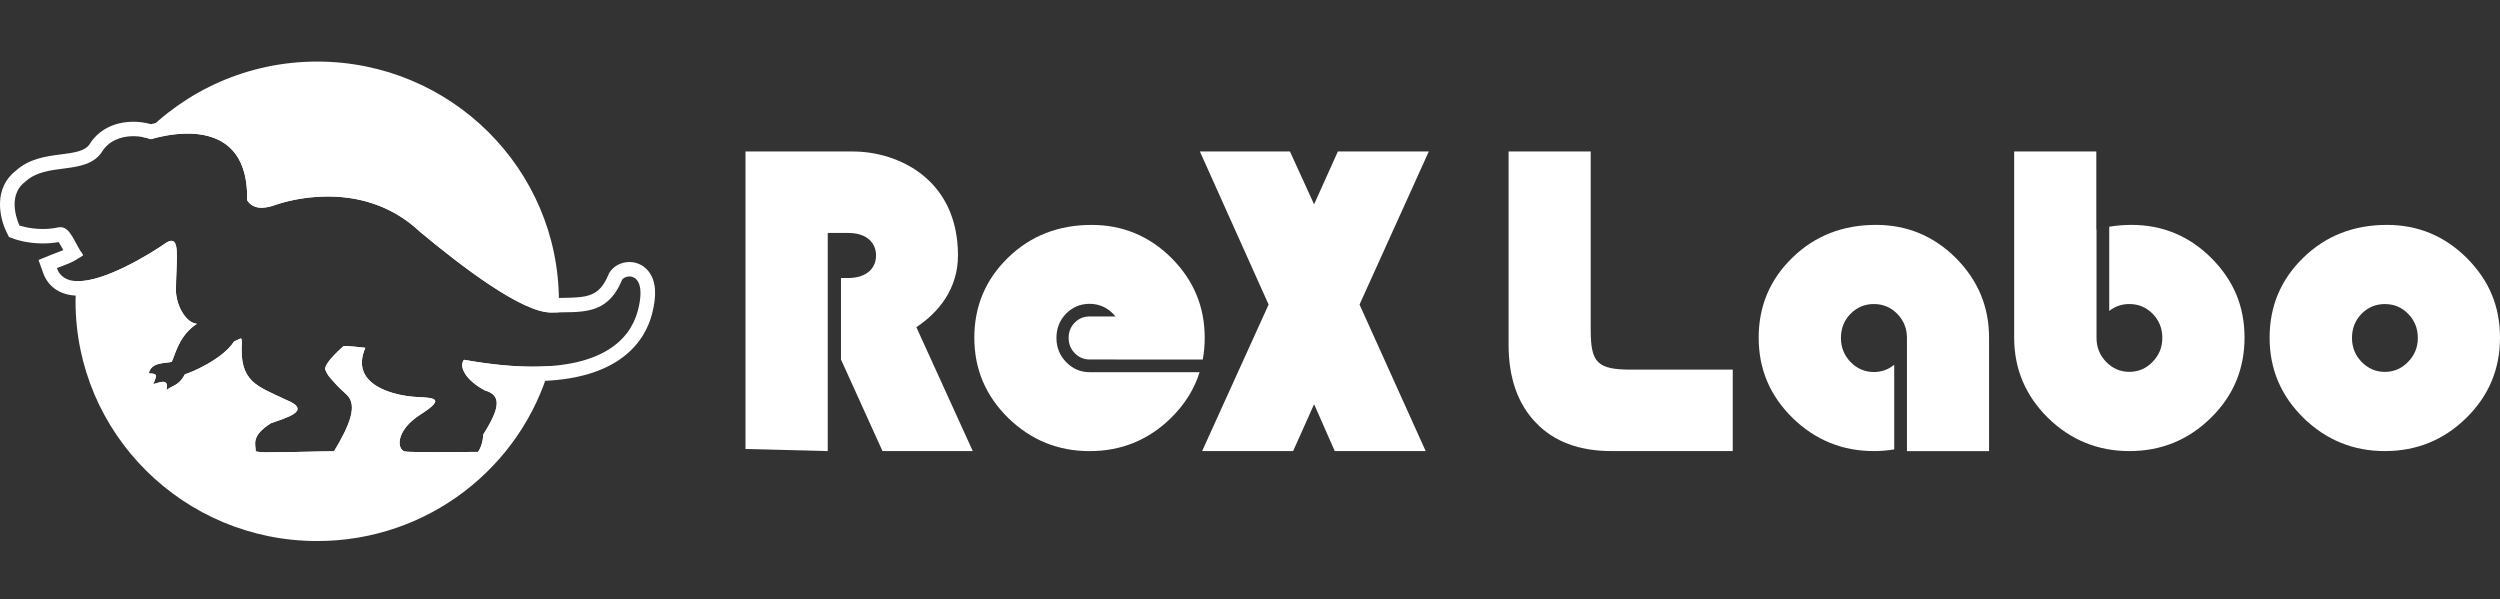<svg width="242" height="58" viewBox="0 0 242 58" fill="none" xmlns="http://www.w3.org/2000/svg">
<rect x="0" y="0" width="242" height="58" fill="#333333" stroke="none"/>
<g clip-path="url(#clip0_2_7)">
<path d="M116.15 14.665L122.801 29.481L116.365 43.665H125.173L127.206 39.128L129.203 43.665H138.006L131.603 29.481L138.307 14.665H129.505L127.203 19.78L124.868 14.665H116.15Z" fill="white"/>
<path d="M82.57 14.665H72.163V43.461L80.125 43.665V22.55H82.105C83.899 22.55 84.801 23.501 84.801 24.731C84.801 25.962 83.893 26.913 82.08 26.913H81.406V34.798L85.425 43.665H94.165L88.702 31.668C90.888 30.239 92.732 27.917 92.732 24.731C92.732 17.316 86.908 14.665 82.57 14.665Z" fill="white"/>
<path d="M238.79 24.98C236.641 22.84 234.061 21.769 231.048 21.769C227.842 21.769 225.151 22.821 222.976 24.927C220.793 27.042 219.699 29.626 219.699 32.684C219.699 35.741 220.79 38.294 222.976 40.454C225.171 42.594 227.799 43.665 230.862 43.665C233.925 43.665 236.559 42.594 238.737 40.454C240.911 38.322 242 35.732 242 32.684C242 29.635 240.931 27.128 238.79 24.98ZM233.099 35.033C232.478 35.676 231.728 35.998 230.851 35.998C229.974 35.998 229.235 35.676 228.603 35.033C227.983 34.39 227.672 33.615 227.672 32.709C227.672 31.802 227.98 31.011 228.592 30.384C229.212 29.749 229.968 29.433 230.854 29.433C231.739 29.433 232.495 29.749 233.116 30.384C233.736 31.019 234.046 31.794 234.046 32.709C234.046 33.623 233.731 34.381 233.102 35.033H233.099Z" fill="white"/>
<path d="M153.981 14.665H146.03V33.341C146.03 36.572 146.915 39.1 148.684 40.927C150.427 42.753 152.875 43.665 156.028 43.665H167.73V35.78H157.878C154.598 35.78 153.981 35.092 153.981 31.912V14.665Z" fill="white"/>
<path d="M192.541 32.684C192.541 29.696 191.472 27.128 189.332 24.98C187.182 22.84 184.602 21.769 181.59 21.769C178.383 21.769 175.692 22.821 173.518 24.927C171.335 27.042 170.24 29.626 170.24 32.684C170.24 35.741 171.332 38.294 173.518 40.454C175.712 42.594 178.34 43.665 181.403 43.665C182.077 43.665 182.729 43.606 183.361 43.503V35.304C182.797 35.774 182.14 36.012 181.389 36.012C180.518 36.012 179.768 35.69 179.136 35.044C178.512 34.398 178.202 33.623 178.202 32.714C178.202 31.805 178.51 31.011 179.124 30.384C179.748 29.749 180.504 29.43 181.392 29.43C182.281 29.43 183.036 29.749 183.66 30.384C184.283 31.019 184.593 31.797 184.593 32.714V32.72H184.59V32.737H184.593V43.651H184.59V43.668H192.541V32.723C192.541 32.723 192.541 32.7 192.541 32.689V32.684Z" fill="white"/>
<path d="M107.951 34.804H116.427C116.554 34.124 116.616 33.419 116.616 32.686C116.616 29.699 115.547 27.131 113.406 24.983C111.257 22.843 108.676 21.772 105.664 21.772C102.457 21.772 99.766 22.824 97.592 24.93C95.409 27.045 94.315 29.629 94.315 32.686C94.315 35.744 95.406 38.297 97.592 40.457C99.786 42.596 102.415 43.668 105.478 43.668C108.541 43.668 111.175 42.596 113.352 40.457C114.684 39.153 115.606 37.676 116.122 36.026H105.467C104.592 36.026 103.839 35.702 103.202 35.053C102.576 34.404 102.263 33.623 102.263 32.712C102.263 31.8 102.57 31 103.188 30.37C103.814 29.733 104.572 29.411 105.464 29.411C106.355 29.411 107.117 29.73 107.743 30.37C107.827 30.454 107.903 30.544 107.977 30.633H105.464C104.902 30.633 104.423 30.835 104.028 31.237C103.639 31.635 103.444 32.127 103.444 32.712C103.444 33.296 103.642 33.777 104.037 34.186C104.437 34.594 104.911 34.798 105.464 34.798H107.951V34.804Z" fill="white"/>
<path d="M214.061 24.98C211.912 22.84 209.331 21.769 206.319 21.769C205.574 21.769 204.861 21.834 204.173 21.945V30.102C204.728 29.657 205.377 29.43 206.122 29.43C207.007 29.43 207.763 29.747 208.383 30.381C209.004 31.017 209.314 31.791 209.314 32.706C209.314 33.621 208.998 34.379 208.369 35.03C207.749 35.674 206.999 35.995 206.122 35.995C205.244 35.995 204.505 35.674 203.874 35.03C203.253 34.39 202.943 33.615 202.943 32.712V22.214C202.943 22.214 202.932 22.214 202.923 22.22V14.665H194.972V32.751C194.989 35.744 196.078 38.311 198.247 40.454C200.441 42.594 203.07 43.665 206.133 43.665C209.196 43.665 211.83 42.594 214.007 40.454C216.182 38.322 217.271 35.732 217.271 32.684C217.271 29.635 216.202 27.128 214.061 24.98Z" fill="white"/>
<path fill-rule="evenodd" clip-rule="evenodd" d="M30.709 5.96C24.002 5.96 17.96 8.763 13.696 13.244C14.001 13.291 14.308 13.367 14.607 13.47C16.418 12.933 24.106 11.137 23.926 19.392C24.467 20.2 25.372 20.29 26.639 19.839C27.905 19.392 35.142 17.238 40.662 22.441C44.642 25.761 50.612 30.337 53.419 30.247C53.641 30.239 53.861 30.236 54.079 30.233H54.073C54.09 29.878 54.101 29.52 54.101 29.162C54.101 16.348 43.626 5.96 30.709 5.96ZM44.912 34.826C44.371 35.545 45.158 36.843 46.94 37.794C48.675 38.275 48.291 39.665 46.76 42.101C46.785 42.473 46.63 43.245 46.277 43.746C44.831 43.746 40.064 43.805 39.252 43.715C38.439 43.626 38.166 41.741 40.699 40.127C43.231 38.513 41.965 38.513 40.247 38.423C38.53 38.334 33.735 37.436 35.362 33.668C33.825 33.489 33.281 33.489 33.281 33.489C33.281 33.489 31.47 35.014 31.47 35.732C31.687 36.306 31.879 36.476 32.336 36.997C32.934 37.676 33.298 37.922 33.6 38.25C34.581 39.223 33.947 41.016 32.336 43.685C30.714 43.685 29.087 43.769 26.828 43.769C25.872 43.769 25.395 43.847 24.752 43.685C24.769 43.038 24.236 42.224 26.227 40.969C27.519 40.482 30.39 39.777 27.674 38.694C24.87 37.349 23.119 36.997 23.421 33.042C23.331 32.594 23.404 32.751 22.659 33.053C21.568 34.787 18.395 36.121 17.904 36.225C17.303 37.397 16.643 37.296 16.113 37.774C16.356 36.614 15.628 36.966 14.824 37.19C15.273 36.208 15.18 36.174 14.401 36.144C14.646 35.041 15.918 35.19 16.621 35.03C16.99 34.261 17.337 32.457 19.06 31.346C18.008 31.251 17.114 29.671 17.03 28.239C17.03 25.098 17.537 22.723 16.181 23.442C14.364 24.709 10.007 27.333 7.401 27.215C7.347 27.858 7.313 28.51 7.313 29.168C7.313 41.984 17.788 52.372 30.706 52.372C41.435 52.372 50.471 45.206 53.23 35.436C51.002 35.595 48.263 35.43 44.912 34.829V34.826ZM7.708 24.93C7.629 24.98 7.553 25.031 7.477 25.078C7.553 25.031 7.629 24.983 7.708 24.93ZM7.821 24.348C7.779 24.541 7.745 24.734 7.708 24.93C7.815 24.86 7.923 24.785 8.038 24.695C7.962 24.58 7.889 24.466 7.818 24.348H7.821Z" fill="white"/>
<path d="M18.155 12.93C20.894 12.93 24.041 14.077 23.926 19.395C24.256 19.887 24.721 20.111 25.319 20.111C25.702 20.111 26.142 20.018 26.639 19.842C27.245 19.627 29.225 19.02 31.733 19.02C34.451 19.02 37.791 19.736 40.662 22.443C44.605 25.73 50.497 30.25 53.337 30.25C53.365 30.25 53.393 30.25 53.419 30.25C56.222 30.161 58.755 30.608 60.205 27.109C60.317 26.91 60.611 26.759 60.927 26.759C61.618 26.759 62.424 27.486 61.742 30.071C60.969 33 58.174 35.492 51.58 35.492C49.684 35.492 47.479 35.285 44.912 34.826C44.371 35.545 45.158 36.843 46.94 37.794C48.675 38.275 48.291 39.665 46.76 42.101C46.785 42.473 46.63 43.245 46.277 43.746C45.454 43.746 43.561 43.766 41.928 43.766C40.69 43.766 39.601 43.755 39.252 43.715C38.437 43.626 38.166 41.741 40.699 40.127C43.231 38.513 41.965 38.513 40.247 38.423C38.53 38.334 33.735 37.436 35.362 33.668C33.825 33.489 33.281 33.489 33.281 33.489C33.281 33.489 31.47 35.014 31.47 35.732C31.687 36.306 31.879 36.476 32.336 36.997C32.934 37.676 33.298 37.922 33.6 38.25C34.581 39.223 33.947 41.016 32.336 43.685C30.714 43.685 29.087 43.769 26.828 43.769C26.36 43.769 26.004 43.788 25.688 43.788C25.372 43.788 25.076 43.769 24.749 43.685C24.766 43.038 24.233 42.224 26.224 40.969C27.516 40.482 30.387 39.777 27.671 38.694C24.868 37.349 23.116 36.997 23.418 33.042C23.378 32.843 23.37 32.762 23.308 32.762C23.232 32.762 23.071 32.885 22.656 33.05C21.565 34.784 18.392 36.118 17.901 36.222C17.3 37.394 16.64 37.293 16.11 37.772C16.243 37.139 16.088 36.958 15.789 36.958C15.538 36.958 15.188 37.086 14.824 37.187C15.273 36.205 15.18 36.172 14.401 36.141C14.646 35.039 15.918 35.187 16.621 35.028C16.99 34.258 17.337 32.454 19.06 31.344C18.008 31.249 17.114 29.668 17.03 28.236C17.03 25.478 17.422 23.31 16.595 23.31C16.483 23.31 16.344 23.352 16.178 23.439C14.401 24.678 10.19 27.218 7.57 27.218C6.588 27.218 5.83 26.863 5.503 25.951C6.388 25.59 7.012 25.47 8.035 24.695C7.181 23.422 6.808 21.99 5.852 21.99C5.799 21.99 5.74 21.996 5.683 22.004C5.136 22.122 4.614 22.166 4.14 22.166C2.818 22.166 1.884 21.825 1.884 21.825C1.884 21.825 0.527 19.045 2.426 17.607C4.518 15.632 8.264 17.039 9.843 14.737C10.469 13.683 11.64 13.182 12.903 13.182C13.465 13.182 14.046 13.28 14.601 13.476C15.244 13.283 16.635 12.933 18.149 12.933M18.149 11.535C16.742 11.535 15.447 11.8 14.621 12.018C14.054 11.865 13.479 11.786 12.903 11.786C11.056 11.786 9.51 12.586 8.659 13.982C8.202 14.617 7.319 14.762 5.926 14.941C4.47 15.129 2.826 15.341 1.509 16.547C-0.637 18.225 -0.065 21.031 0.618 22.432L0.866 22.941L1.399 23.137C1.517 23.182 2.612 23.565 4.143 23.565C4.662 23.565 5.175 23.52 5.677 23.433C5.81 23.624 5.988 23.954 6.129 24.211C5.951 24.287 5.771 24.354 5.562 24.432C5.376 24.502 5.184 24.572 4.972 24.659L3.729 25.165L4.177 26.421C4.676 27.819 5.914 28.619 7.573 28.619C10.216 28.619 13.747 26.664 15.701 25.436C15.693 25.666 15.684 25.898 15.676 26.116C15.65 26.751 15.622 27.47 15.622 28.239V28.32C15.69 29.433 16.127 30.631 16.829 31.498C16.198 32.292 15.851 33.123 15.611 33.755C14.762 33.878 13.383 34.236 13.025 35.839L12.661 37.472L13.137 37.492L12.291 39.349L14.472 38.742L13.854 41.707L17.064 38.809C17.097 38.778 17.21 38.722 17.312 38.672C17.701 38.479 18.31 38.174 18.855 37.377C19.67 37.064 21.001 36.432 22.157 35.556C22.693 37.878 24.36 38.703 26.125 39.52C25.982 39.57 25.846 39.618 25.725 39.662L25.59 39.713L25.468 39.788C23.364 41.114 23.195 42.353 23.325 43.494C23.331 43.55 23.339 43.629 23.342 43.654L23.311 44.773L24.405 45.041C24.916 45.17 25.341 45.187 25.691 45.187C25.843 45.187 26.007 45.184 26.185 45.178C26.374 45.173 26.585 45.167 26.831 45.167C28.072 45.167 29.138 45.142 30.08 45.12C30.869 45.1 31.614 45.083 32.339 45.083H33.137L33.549 44.403C34.465 42.882 36.056 40.247 35.261 38.25C36.403 39.117 37.892 39.508 38.956 39.685C37.441 41.011 37.102 42.462 37.342 43.475C37.554 44.373 38.245 45.013 39.099 45.108C39.362 45.136 39.903 45.167 41.934 45.167C42.89 45.167 43.939 45.161 44.808 45.156C45.42 45.153 45.944 45.147 46.283 45.147H47.019L47.439 44.546C47.857 43.95 48.094 43.161 48.159 42.524C49.23 40.77 49.814 39.332 49.323 38.076C49.148 37.629 48.773 37.067 47.961 36.683C49.247 36.823 50.457 36.893 51.583 36.893C60.126 36.893 62.469 32.843 63.107 30.426C63.603 28.547 63.499 27.19 62.788 26.275C62.337 25.696 61.66 25.363 60.929 25.363C60.114 25.363 59.35 25.777 58.98 26.418L58.935 26.496L58.901 26.58C58.019 28.714 56.882 28.812 54.397 28.835C54.067 28.837 53.726 28.84 53.373 28.852H53.337C52.682 28.852 49.899 28.314 41.604 21.4C38.967 18.927 35.554 17.621 31.735 17.621C28.937 17.621 26.766 18.312 26.168 18.525C25.745 18.676 25.482 18.709 25.336 18.712C25.268 16.452 24.617 14.681 23.395 13.445C22.143 12.175 20.38 11.532 18.158 11.532L18.149 11.535ZM33.05 35.688C33.194 35.511 33.394 35.299 33.614 35.081C33.611 35.699 33.749 36.219 33.938 36.641C33.78 36.493 33.605 36.32 33.394 36.079L33.236 35.9C33.16 35.813 33.098 35.744 33.05 35.688Z" fill="white"/>
</g>
<defs>
<clipPath id="clip0_2_7">
<rect width="242" height="48" fill="white" transform="translate(0 5)"/>
</clipPath>
</defs>
</svg>
